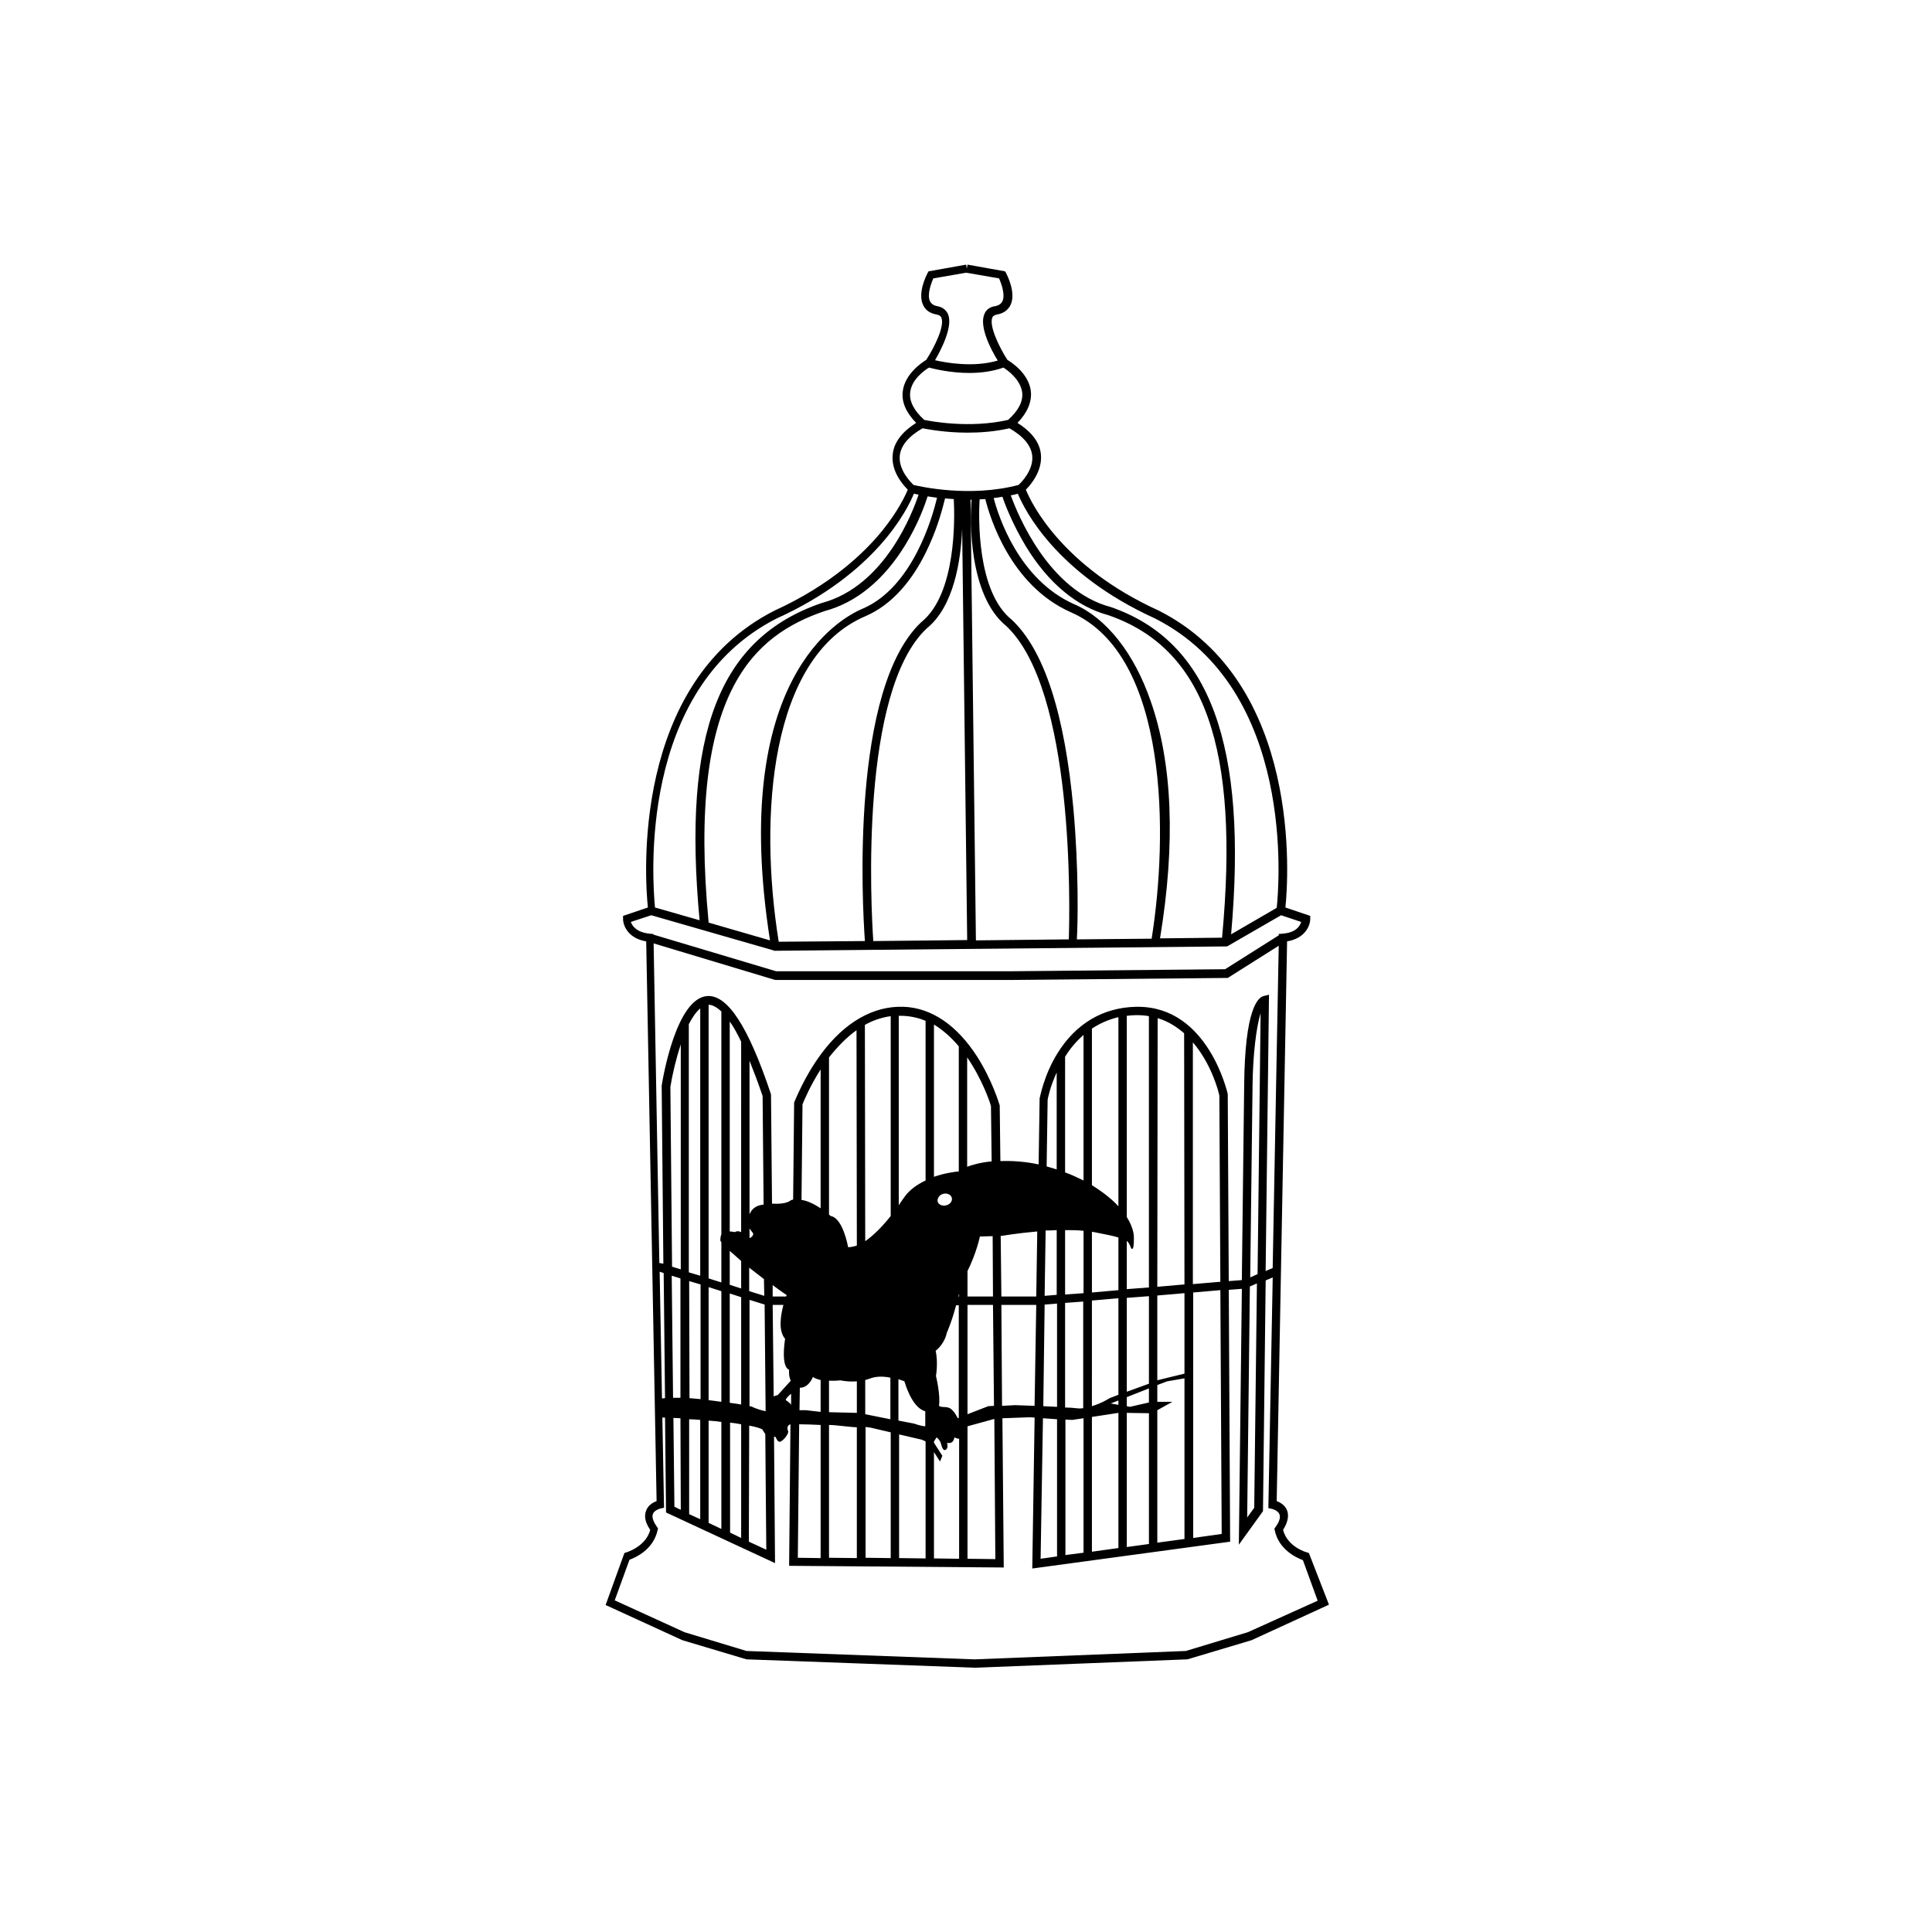 <?xml version="1.0" encoding="UTF-8"?>
<!-- Uploaded to: SVG Repo, www.svgrepo.com, Generator: SVG Repo Mixer Tools -->
<svg fill="#000000" width="800px" height="800px" version="1.1" viewBox="144 144 512 512" xmlns="http://www.w3.org/2000/svg">
 <path d="m490.87 555.57-0.535-0.18c-0.09 0-5.156-1.422-6.309-5.953 1.246-1.957 1.602-3.734 1.066-5.156s-1.867-2.133-2.754-2.488l2.754-148.32c4.801-0.801 6.133-4.176 6.133-5.953v-0.801l-6.578-2.223c0.801-7.555 4.445-59.367-33.504-78.652-25.684-11.641-33.859-28.527-35.281-32.082 1.332-1.332 4.356-4.887 4-9.242-0.266-3.199-2.398-6.043-6.223-8.441 2.668-2.754 3.82-5.598 3.555-8.355-0.535-4.711-5.066-7.644-6.223-8.355-2.133-3.289-4.887-8.977-4-11.199 0.09-0.266 0.355-0.621 1.156-0.801 2.223-0.355 3.199-1.602 3.644-2.488 1.602-3.199-0.891-8-1.156-8.531l-0.266-0.445-9.953-1.777-0.18 1.066-0.18-1.066-9.953 1.777-0.266 0.445c-0.266 0.535-2.754 5.332-1.156 8.531 0.445 0.977 1.422 2.133 3.644 2.488 0.801 0.18 1.066 0.535 1.156 0.801 0.977 2.223-1.867 7.91-4 11.199-1.156 0.711-5.688 3.734-6.223 8.355-0.355 2.844 0.891 5.598 3.555 8.355-3.82 2.398-5.953 5.242-6.223 8.441-0.445 4.356 2.668 7.91 4 9.242-0.621 1.512-2.578 5.688-6.664 10.754-4.801 5.953-13.688 14.484-28.707 21.328-37.949 19.285-34.305 71.098-33.504 78.652l-6.578 2.223v0.801c0 1.777 1.332 5.156 6.133 5.953l2.754 148.32c-0.891 0.355-2.223 1.066-2.754 2.488-0.621 1.512-0.266 3.199 1.066 5.156-1.156 4.445-6.309 5.953-6.309 5.953l-0.535 0.18-4.977 13.773 20.352 9.332 16.973 5.066 60.699 2.223v-1.066 1.066l56.168-2.223 16.973-5.066 20.527-9.422zm-40.789-247.68c37.324 18.93 32.883 70.918 32.262 76.695l-12.086 7.019c4.445-50.125-5.598-77.672-31.906-86.738-16.441-4.356-24.617-24.441-26.484-29.594 0.621-0.09 1.246-0.266 1.867-0.445 1.777 4.269 10.129 21.156 36.348 33.062zm-1.156 21.863c-4.356-12.621-11.73-21.949-20.172-25.594-14.754-6.488-20.172-23.375-21.418-28.172 0.801-0.09 1.512-0.18 2.312-0.355 0.711 2.133 2.754 7.375 6.223 13.152 5.953 9.777 13.508 15.996 21.773 18.219 25.594 8.797 34.926 35.191 30.215 85.492l-16.441 0.18c4.172-25.328 3.285-46.48-2.492-62.922zm-20.441 28.793c-2.312-25.328-7.731-42.215-16.352-50.301-9.332-7.465-8.797-27.285-8.531-31.906 0.535 0 0.977-0.09 1.512-0.09 1.156 4.621 6.578 22.93 22.75 30.039 25.949 11.375 25.684 59.367 21.328 86.473l-19.816 0.18c0.266-4.176 0.531-18.484-0.891-34.395zm-17.773-48.609c18.039 17.062 16.797 74.652 16.531 83.004l-24.617 0.266-1.422-116.78h0.266c-0.445 5.246-0.801 25.418 9.242 33.508zm-15.465-82.652c-0.355-0.801-1.066-1.777-2.754-2.133-1.066-0.18-1.688-0.621-2.043-1.332-0.801-1.688 0.266-4.621 0.891-6.043l8.711-1.512 8.711 1.512c0.621 1.422 1.688 4.356 0.891 6.043-0.355 0.711-0.977 1.156-2.043 1.332-1.688 0.266-2.488 1.332-2.754 2.133-1.422 3.289 1.867 9.598 3.555 12.266-6.309 1.867-13.598 0.621-16.617-0.09 1.59-2.754 4.789-8.887 3.453-12.176zm-10.039 20.707c0.355-3.465 3.82-5.867 4.977-6.578 1.422 0.355 5.688 1.422 10.664 1.422 2.934 0 6.043-0.355 9.066-1.422 1.156 0.711 4.531 3.199 4.977 6.578 0.266 2.398-0.977 4.801-3.734 7.289-10.219 2.312-20.441 0.355-22.219 0-2.754-2.488-4-4.977-3.731-7.289zm-2.758 16.797c0.266-2.668 2.312-5.156 6.043-7.289 1.422 0.266 6.043 1.156 11.91 1.156 3.379 0 7.199-0.266 11.109-1.156 3.734 2.133 5.777 4.621 6.043 7.289 0.355 3.734-2.844 7.019-3.644 7.731-12.887 3.379-25.863 0.445-27.816 0-0.801-0.797-4-3.996-3.644-7.731zm-9.242 128.6-22.84 0.18c-5.332-33.238-2.398-75.453 23.02-86.293 6.844-2.934 12.707-9.422 16.887-18.84 2.488-5.422 3.644-10.309 4.176-12.352 0.711 0.09 1.512 0.09 2.312 0.18 0.266 4.977 0.711 25.152-8.621 32.617-18.754 17.676-15.645 74.555-14.934 84.508zm-25.148-0.18-16.262-4.711c-5.867-61.41 12.266-76.25 30.75-82.562 8.355-2.223 15.73-8.266 21.418-17.598 3.465-5.688 5.242-10.844 5.867-12.797 0.711 0.09 1.602 0.266 2.488 0.355-1.156 4.977-6.398 23.73-19.73 29.418-6.137 2.578-35.375 18.754-24.531 87.895zm41.5-82.648c7.199-5.777 9.066-17.863 9.422-26.395l1.332 108.96-24.883 0.266c-0.621-9.242-3.644-66.031 14.129-82.828zm-39.723-2.668c26.305-11.91 34.66-28.883 36.348-33.059 0.355 0.09 0.801 0.18 1.246 0.266-1.512 4.531-8.887 24.262-25.684 28.707-27.195 9.332-36.969 34.48-32.348 84.07l-11.82-3.379c-0.625-6.75-4.715-57.852 32.258-76.605zm-32.707 83.629-0.977-0.09c-3.555-0.355-4.621-2.133-4.977-3.109l5.422-1.777 32.438 9.332 0.18 0.09 119.71-1.156h0.266l14.309-8.266 5.332 1.777c-0.355 1.066-1.332 2.844-4.977 3.109l-0.977 0.09v0.355l-14.219 8.977-56.344 0.535h-62.652l-32.438-9.688zm0.09 2.488 31.906 9.598 0.355 0.09h62.832l57.055-0.535 13.508-8.531-1.602 85.406-1.867 0.801 0.891-73.23-1.422 0.355c-1.512 0.355-4.977 3.465-5.156 23.641l-0.621 51.633-3.465 0.266-0.266-49.324v-0.266c-0.09-0.266-5.156-23.105-23.816-23.105h-0.445c-8.797 0.18-15.996 4.445-20.883 12.352-3.644 5.867-4.621 11.73-4.711 11.91l-0.266 17.508c-3.734-0.801-7.199-0.977-10.133-0.891l-0.18-14.754-0.09-0.266c-0.09-0.266-1.867-6.309-5.867-12.621-5.422-8.441-12.176-12.977-19.551-13.242-8-0.266-15.551 4.09-21.773 12.441-4.621 6.223-6.934 12.441-7.109 12.707l-0.09 0.18-0.266 25.773c-0.445 0.09-0.621 0.18-0.621 0.18s-1.066 1.156-4.977 0.891l-0.266-28.883-0.09-0.355c-5.953-17.773-11.465-26.219-16.887-25.773-8.086 0.711-11.641 21.418-11.996 23.73v0.09l0.445 47.102-1.066-0.18zm158.1 88.516 0.621-50.922c0.09-8 0.977-15.375 2.133-19.105l-0.801 69.141zm1.777 1.598-0.711 59.453-1.867 2.578 0.711-61.23zm-9.688 1.777 0.355 64.609-7.555 1.066v-65.055zm-7.285-1.598v-64.074c4.977 5.777 6.844 13.152 7.019 14.129l0.266 49.324zm-2.223 67.543-7.199 0.977v-35.105l4-2.223h-4v-4.445l2.578-0.977 4.621-0.801zm-33.77 4.621-4.356 0.621 0.621-37.238 3.734 0.266zm-16.355 0.711-7.375-0.09v-35.105l7.109-1.957zm-9.598-0.09-6.664-0.09v-28.172l1.602 2.488 0.621-1.512-2.223-3.465v-0.355l0.711-1.066s0.801 0.621 1.066 1.422c0.266 0.801 0.535 2.312 1.332 1.867 0.801-0.445 0.355-1.867 0.355-1.867s1.602 0.621 1.957-1.422c0.535 0.266 0.891 0.355 1.246 0.355zm-27.105-0.18-7.375-0.09v-35.191c0.977 0 1.688 0.09 1.688 0.09l4.356 0.445 1.332 0.09zm-46.656-12.797-1.688-0.801-0.266-23.551c0.621 0 1.246 0.09 1.867 0.09zm-5.598-63.098 1.066 0.355 0.355 33.148c-0.266 0-0.535 0.09-0.801 0.09zm54.387-65.41c2.043-1.156 4.356-1.957 6.844-2.312v52.969c-2.133 2.668-4.445 5.066-6.754 6.664zm27.105 8.621c4 5.777 6.043 11.91 6.309 12.887l0.18 14.664c-2.844 0.266-5.066 0.891-6.488 1.422zm25.953-0.176c1.246-2.043 2.844-4 4.887-5.777v38.57c-1.688-0.801-3.289-1.602-4.887-2.133zm31.637 62.652v21.328l-6.934 1.688-0.266 0.09v-22.484zm-7.199-1.688 0.09-71.188c2.754 0.801 5.066 2.312 7.019 4l0.09 66.562zm-2.223 30.66-5.066 1.156-0.801-0.18 0.004-2.398 5.867-2.312zm-15.105-45.234c0.18 0 0.445 0.09 0.621 0.09 3.023 0.621 5.066 0.977 6.398 1.422v13.953l-7.019 0.621zm-7.109 18.84 4.801-0.355v28.262c-0.621 0.09-1.246 0.09-1.867 0-0.801-0.09-1.777-0.18-2.934-0.18zm0-2.223v-17.062c1.688 0 3.289 0 4.887 0.18v16.531zm7.109 1.602 7.019-0.621v25.594l-2.312 0.891s-2.043 1.332-4.711 2.133zm7.019 26.48v1.156l-2.043-0.355zm2.223-2.309v-24.883l5.867-0.445v23.195zm5.863-27.641-5.867 0.445v-12.797c0.535 0.445 0.801 1.066 1.156 1.957 0.891 1.156 0.711-3.199 0.711-3.199s0-2.133-1.867-5.066v-53.324c0.801-0.09 1.602-0.18 2.398-0.18h0.355c1.066 0 2.133 0.09 3.109 0.266zm-8.086-21.504c-1.602-1.777-3.91-3.644-7.019-5.598v-41.504c2.043-1.332 4.356-2.398 7.019-3.023zm-16.352 6.309v17.152l-3.199 0.266 0.266-17.328c0.977 0 1.953 0 2.934-0.09zm-2.668-16.887 0.266-17.684c0.09-0.535 0.711-3.555 2.398-7.199v25.684c-0.887-0.266-1.773-0.531-2.664-0.801zm-14.219 34.484h-6.754v-6.754c2.398-4.801 3.289-9.152 3.289-9.152l3.379-0.09zm-15.109 21.062s0.621-3.644-0.09-6.664c2.578-2.133 2.934-4.711 2.934-4.711s1.332-2.934 2.488-7.375h0.711v29.859l-0.266 0.09s-1.066-2.312-2.312-2.754c-1.246-0.445-1.867 0-2.668-0.535 0.449-2.848-0.797-7.91-0.797-7.91zm1.867-48.258c0.977-0.266 2.043 0.09 2.312 0.977 0.266 0.801-0.355 1.777-1.422 2.043-0.977 0.266-2.043-0.09-2.312-0.977-0.176-0.801 0.445-1.777 1.422-2.043zm4.266 27.195h-0.18c0.09-0.266 0.09-0.535 0.18-0.801zm-6.664-31.727v-40.348c2.488 1.512 4.711 3.555 6.578 5.777v33.148c-1.07 0.086-3.734 0.441-6.578 1.422zm-27.816 54.031c1.688 0.09 3.023-0.09 3.023-0.09s1.867 0.445 4.356 0.266v8.355l-7.375-0.18zm9.598-0.176c0.355-0.09 0.801-0.266 1.156-0.355 1.777-0.711 3.82-0.621 5.512-0.266v11.02l-6.664-1.332zm8.887-0.18c0.891 0.266 1.512 0.535 1.512 0.535s1.867 7.019 5.512 7.91v4c-1.332-0.09-2.934-0.711-2.934-0.711l-4.176-0.801-0.004-10.934zm7.109-52.699c-2.223 1.066-4.356 2.488-5.777 4.621-0.445 0.621-0.891 1.246-1.332 1.957v-50.211h0.445 0.621c2.133 0.09 4.176 0.535 6.043 1.332zm-20.527 17.684s-1.332-7.731-4.621-8.266c-0.18-0.18-0.266-0.266-0.445-0.355v-41.68c2.043-2.578 4.445-5.156 7.289-7.199l0.09 57.055c-0.805 0.27-1.602 0.445-2.312 0.445zm-7.289-10.309c-2.133-1.422-3.82-2.043-5.066-2.223l0.266-25.328c0.355-0.891 1.957-4.801 4.801-9.242zm-5.508 47.547s2.133 0.266 3.465-2.844c0.535 0.355 1.246 0.621 2.043 0.801v8.441l-3.91-0.445h-1.688l0.09-5.867v-0.086zm-3.644-24.172h-3.555v-3.023c2.133 1.602 3.734 2.668 3.734 2.668-0.004 0-0.094 0.086-0.18 0.355zm-14.93-12.086c0.891 0.801 1.957 1.688 3.023 2.668v7.289l-3.023-0.977zm0 11.285 3.023 0.977v28.438c-0.891-0.18-1.867-0.266-3.023-0.445zm5.242 1.688 4 1.246 0.266 28.262c-2.223-0.445-3.734-1.246-3.734-1.246s-0.18 0-0.535-0.09zm3.91-1.066-4-1.246v-6.223c1.332 1.066 2.668 2.043 3.91 3.023zm-3.91-15.285v-2.578c0.266 0.355 0.535 0.801 0.977 1.332 0 0.715-0.531 1.07-0.977 1.246zm0-6.309v-40.703c1.066 2.668 2.223 5.688 3.465 9.332l0.266 28.793c-2.133 0.176-3.199 1.242-3.731 2.578zm-2.223 4.711c-0.535-0.266-1.066-0.355-1.688 0-0.445-0.09-0.891-0.18-1.332-0.18v-55.633c0.977 1.332 1.957 3.109 3.023 5.332zm-5.242 0.621c-0.18 0.355-0.266 0.891-0.266 1.688 0.09 0.09 0.18 0.18 0.266 0.355v10.664l-3.379-1.066v-72.52c0.801 0 1.957 0.445 3.379 1.777zm0 15.02v29.328c-1.066-0.18-2.223-0.266-3.379-0.445v-29.949zm-5.602-4.09-3.023-0.891v-65.766c0.891-1.777 1.957-3.289 3.023-4.176zm-2.93 1.422 3.023 0.891v30.395c-0.977-0.09-1.957-0.18-2.934-0.266zm-4.535-3.82-0.445-47.637c0.535-3.379 1.512-7.465 2.754-11.285v59.633zm2.223 3.109v31.637h-1.957l-0.355-32.348zm5.242 37.504v26.305l-2.934-1.332v-25.152c0.891 0.004 1.957 0.09 2.934 0.18zm2.223 0.18c1.156 0.09 2.223 0.18 3.379 0.355v28.352l-3.379-1.602zm5.602 0.531c1.066 0.09 2.043 0.266 3.023 0.445v30.129l-2.934-1.422-0.004-29.152zm5.152 0.801c1.512 0.266 2.754 0.621 3.465 0.977 0.355 0.621 0.621 0.977 0.801 1.246l0.266 30.66-4.621-2.133zm6.223-31.996h2.844c-0.711 2.754-1.422 6.844 0.445 8.977-1.156 8 1.066 8.176 1.066 8.176s-0.18 1.777 0.445 2.934l-3.465 3.82s-0.535 0.09-1.066 0.355zm4.887 23.551v2.934c-0.266-0.445-0.801-0.891-1.422-1.246 0-0.352 0.621-1.062 1.422-1.688zm2.133 8.09c1.602 0 3.82 0.09 5.688 0.18v35.281l-6.043-0.09zm18.93 0.887 5.332 1.246v33.328l-6.664-0.09v-34.66zm7.465 1.777 6.133 1.422 0.977 0.445v31.016l-7.019-0.09v-32.793zm23.73-7.465-5.512 2.133v-28.973h6.754l0.266 26.75zm3.285-45.145h0.355s4.176-0.711 9.332-1.156l-0.266 17.242h-9.242zm0.18 18.305h9.242l-0.445 26.75c-2.844-0.09-5.156-0.18-5.156-0.18l-3.465 0.18zm11.465-0.086 3.289-0.266v27.371c-1.246-0.09-2.488-0.09-3.644-0.18zm7.285 30.57 3.023-0.445v35.637l-4.801 0.621v-35.902zm5.246-0.801 7.019-1.066v35.816l-7.019 0.977zm9.242-1.066 5.867 0.09v34.66l-5.867 0.801zm32.082 58.121-16.441 4.977-55.988 2.223-60.434-2.223-16.441-4.977-18.484-8.441 3.91-10.754c1.688-0.621 6.398-2.754 7.465-7.91l0.09-0.445-0.266-0.355c-0.711-0.977-1.512-2.488-1.066-3.465 0.355-0.891 1.602-1.332 2.043-1.422l0.891-0.18-0.445-23.906h0.711l0.266 25.152 28.883 13.418-0.266-33.504 0.445 0.09s0.445 1.422 1.156 1.246c0.801-0.18 2.398-2.133 2.133-2.844-0.266-0.535-0.355-1.512 0.621-1.777l-0.355 37.504 56.879 0.445-0.355-39.547 7.289-0.266 1.246 0.09-0.621 39.992 52.434-7.109-0.355-66.742 3.465-0.266-0.801 67.809 6.398-8.887 0.711-61.145 1.867-0.801-1.156 61.145 0.891 0.18s1.602 0.355 2.043 1.422c0.445 1.066-0.355 2.488-1.066 3.465l-0.266 0.355 0.09 0.445c1.066 5.156 5.777 7.289 7.465 7.91l3.91 10.754z"/>
</svg>